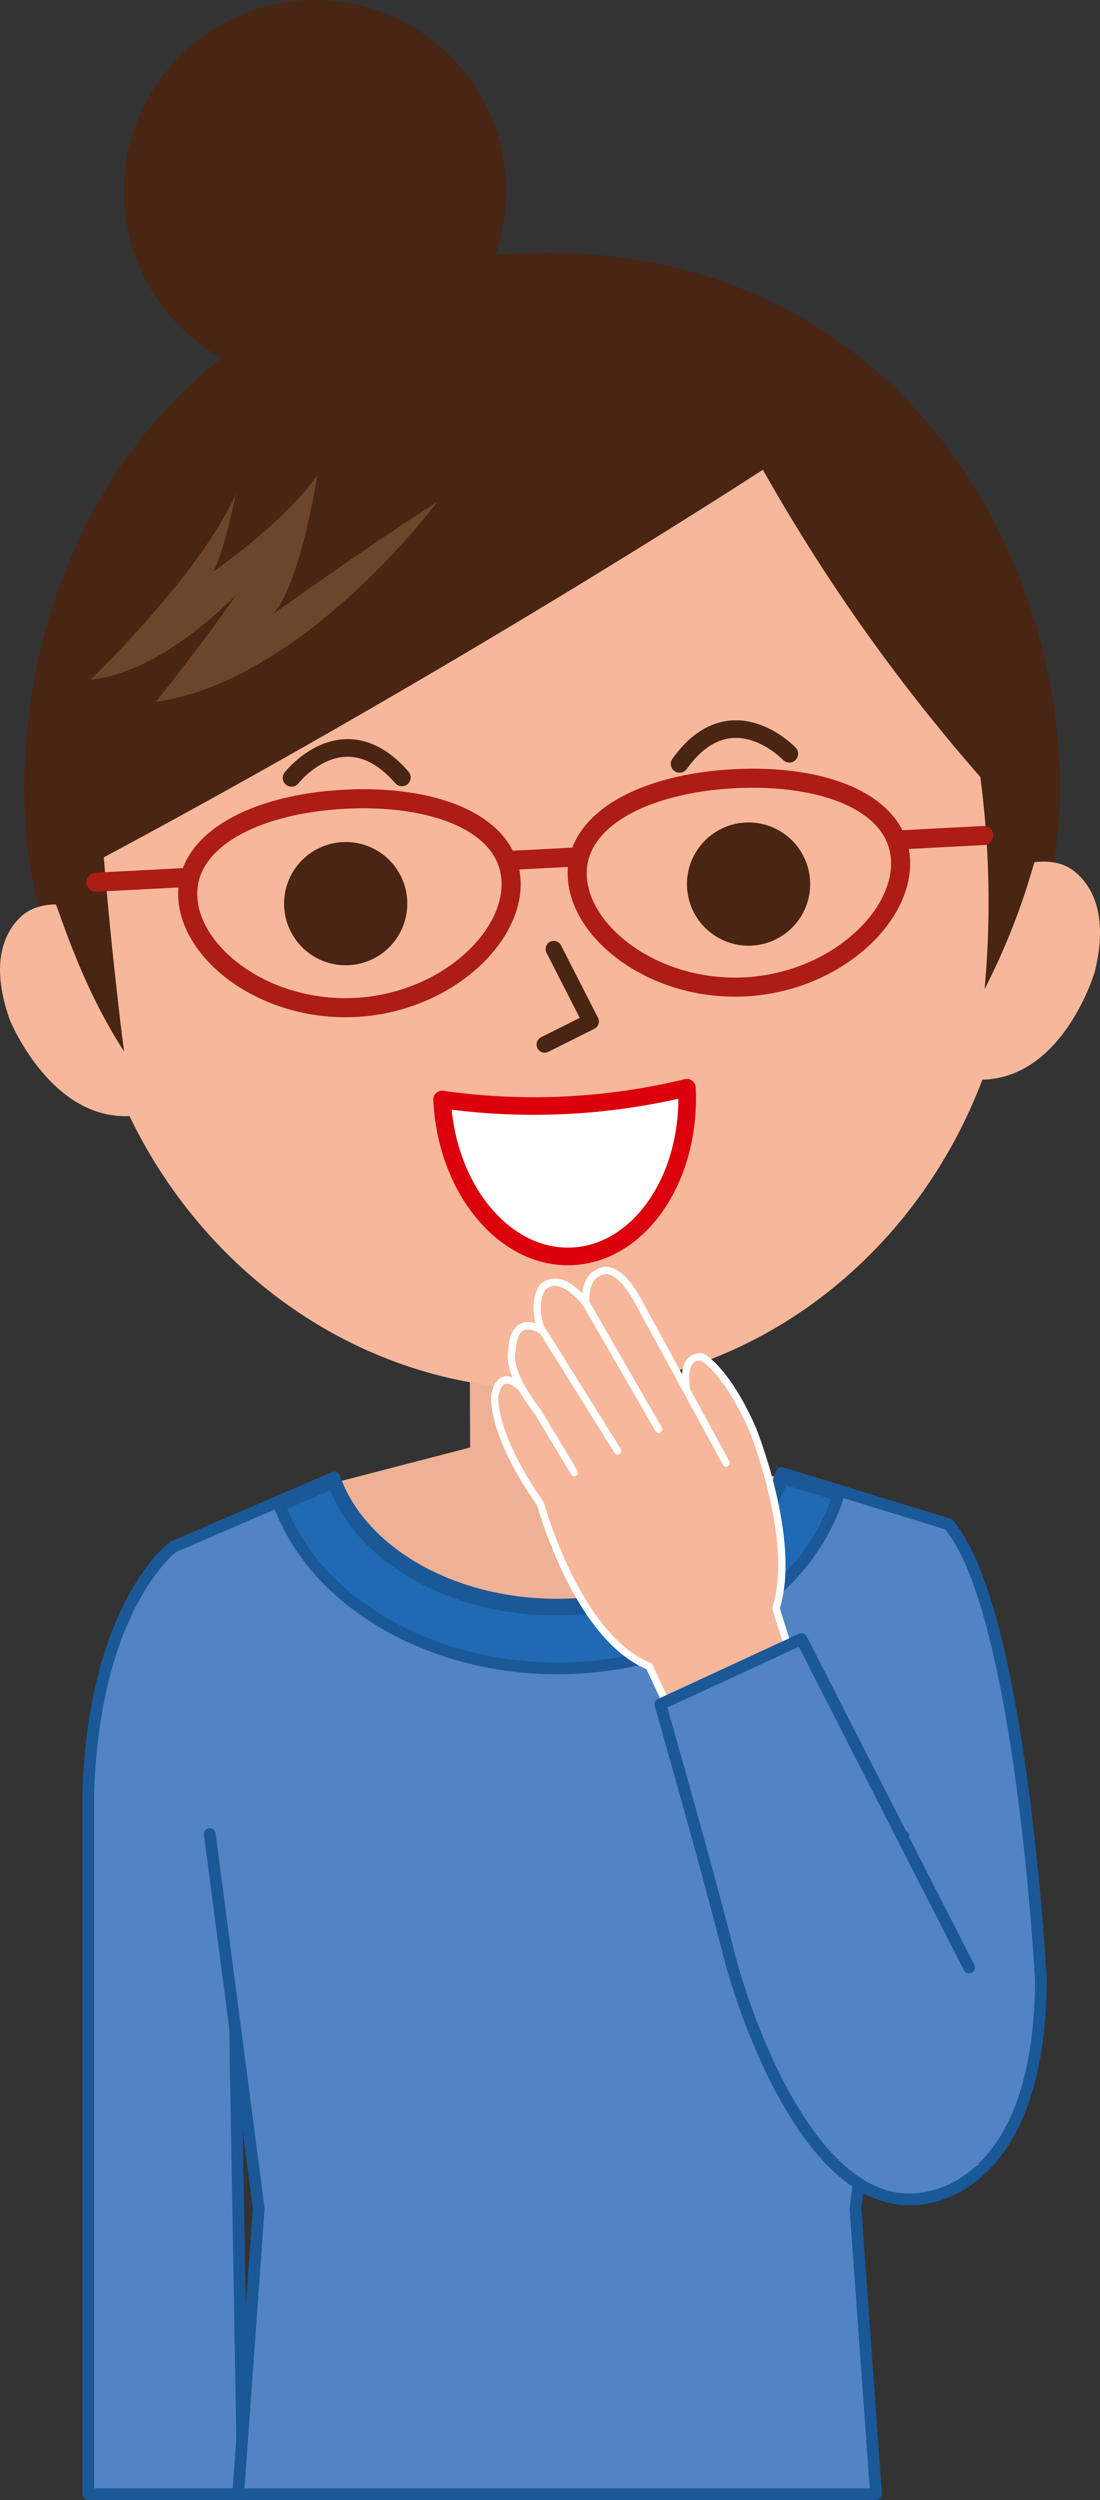 <svg xmlns="http://www.w3.org/2000/svg" width="75" height="170.4" viewBox="0 0 75 170.4">
  <rect x="0" y="0" width="75" height="170.4" fill="#333333" stroke="none"/>
  <g id="グループ_1572" data-name="グループ 1572" transform="translate(-336.771 -211.265)">
    <path id="パス_2483" data-name="パス 2483" d="M390.23,312.624a11.769,11.769,0,0,1-5.465,6.413,20.376,20.376,0,0,1-19.61.1,12,12,0,0,1-5.524-6.2l15.3-3.97Z" transform="translate(-0.122 -0.594)" fill="#eeb196"/>
    <path id="パス_2484" data-name="パス 2484" d="M395.27,361.142a10.341,10.341,0,0,0,3.806.992s8.568.2,8.667-14.9c0,0-1.336-25.422-6.318-31.121l-11.369-3.488c-1.591,5.137-7.829,8.975-15.3,8.975-7.318,0-13.449-3.688-15.19-8.669l-11,4.737s-5.381,4-5.778,16.8v47.76h10.561l-.6-34.76" transform="translate(0 -0.963)" fill="#5283c3" stroke="#1b5897" stroke-linejoin="round" stroke-width="0.8"/>
    <path id="パス_2485" data-name="パス 2485" d="M409.019,263.469c.858,18-14.235,33.366-33.719,34.323s-35.964-12.865-36.823-30.867c-.859-17.987,10.26-37.25,33.5-38.384S408.159,245.451,409.019,263.469Z" fill="#492513"/>
    <path id="パス_2486" data-name="パス 2486" d="M345.237,224.984a13.037,13.037,0,1,0,12.337-13.7A13.038,13.038,0,0,0,345.237,224.984Z" fill="#492513"/>
    <path id="パス_2487" data-name="パス 2487" d="M351.072,337.241l3.339,25.506-1.4,19.48H396.5l-1.4-19.48,3.266-25.357" transform="translate(0 -0.963)" fill="#5283c3" stroke="#1b5897" stroke-linecap="round" stroke-linejoin="round" stroke-width="0.8"/>
    <rect id="長方形_369" data-name="長方形 369" width="11.87" height="12.466" transform="translate(368.799 302.71) rotate(-0.198)" fill="#eeb196"/>
    <g id="グループ_1568" data-name="グループ 1568" transform="translate(336.771 230.615)">
      <path id="パス_2488" data-name="パス 2488" d="M408.773,263.124c.9,18.678-14.081,34.579-33.46,35.522s-35.807-13.429-36.705-32.1,14.08-34.576,33.46-35.52S407.879,244.454,408.773,263.124Z" transform="translate(-336.771 -230.615)" fill="#492513"/>
      <path id="パス_2489" data-name="パス 2489" d="M344.055,273.7s-3.939-1.853-5.93.113c-1.03,1.02-2.06,3.068-.7,6.931,0,0,3.336,8.33,9.948,6.273" transform="translate(-336.771 -230.615)" fill="#f7b79b"/>
      <path id="パス_2490" data-name="パス 2490" d="M404.364,271.132s3.742-2.224,5.918-.459c1.125.915,2.35,2.856,1.371,6.831,0,0-2.511,8.611-9.293,7.2" transform="translate(-337.01 -230.615)" fill="#f7b79b"/>
      <path id="パス_2491" data-name="パス 2491" d="M405.984,270.577c.9,18.672-12.65,34.5-30.278,35.354s-32.644-13.6-33.546-32.269,12.43-38.717,30.054-39.565S405.081,251.9,405.984,270.577Z" transform="translate(-336.771 -230.615)" fill="#f7b79b"/>
      <path id="パス_2492" data-name="パス 2492" d="M364.606,272.653a4.2,4.2,0,1,1-4.4-3.99A4.195,4.195,0,0,1,364.606,272.653Z" transform="translate(-336.841 -230.615)" fill="#492513"/>
      <path id="パス_2493" data-name="パス 2493" d="M356.72,264.285s3.564-4.572,7.524-.031" transform="translate(-336.842 -230.615)" fill="none" stroke="#492513" stroke-linecap="round" stroke-linejoin="round" stroke-width="1.2"/>
      <path id="パス_2494" data-name="パス 2494" d="M383.782,271.723a4.2,4.2,0,1,0,3.989-4.394A4.2,4.2,0,0,0,383.782,271.723Z" transform="translate(-336.939 -230.615)" fill="#492513"/>
      <path id="パス_2495" data-name="パス 2495" d="M390.755,262.642s-3.989-4.211-7.486.692" transform="translate(-336.935 -230.615)" fill="none" stroke="#492513" stroke-linecap="round" stroke-linejoin="round" stroke-width="1.2"/>
      <path id="パス_2496" data-name="パス 2496" d="M374.65,275.95l2.523,4.94-3.14,1.57" transform="translate(-336.895 -230.615)" fill="none" stroke="#492513" stroke-linecap="round" stroke-linejoin="round" stroke-width="1.111"/>
      <path id="パス_2499" data-name="パス 2499" d="M343.849,269.7c.494,6.145,1.266,12.484,1.389,13.239-2.7-4.166-4.064-8.361-5.4-12.19l3.819-14.7s9.4-32.068,37.882-24.192c0,0,17.873-1.22,25.736,26.833l.726,8.474a46.3,46.3,0,0,1-4.1,11.523,64.815,64.815,0,0,0-.291-14.464,124.611,124.611,0,0,1-14.824-20.941S368.527,256.494,343.849,269.7Z" transform="translate(-336.771 -230.615)" fill="#492513"/>
      <path id="パス_2500" data-name="パス 2500" d="M366.585,245.466s-9.025,12.17-19.178,13.639c0,0,3.831-4.85,5.465-7.3,0,0-5.02,5.329-9.932,5.789,0,0,7.461-7.135,9.919-12.674,0,0-.942,4.514-1.583,5.322,0,0,4.864-3.331,7.134-6.588,0,0-1.193,7.645-3.069,9.5C355.341,253.155,361.436,248.776,366.585,245.466Z" transform="translate(-336.771 -230.615)" fill="#6c462b"/>
    </g>
    <path id="パス_2501" data-name="パス 2501" d="M374.871,317.2c6.4-2.379,7.137-9.5,7.137-9.5l6.769,4.145s-1.252,8.625-2.334,13.922Z" transform="translate(-0.148 -0.608)" fill="#fff" stroke="#8e8e8f" stroke-linejoin="round" stroke-width="0.8"/>
    <g id="グループ_1569" data-name="グループ 1569" transform="translate(366.913 285.405)">
      <path id="パス_2502" data-name="パス 2502" d="M383.729,285.856c.3,6.12-3.2,11.268-7.807,11.491s-8.585-4.563-8.885-10.687A44.364,44.364,0,0,0,383.729,285.856Z" transform="translate(-367.037 -285.856)" fill="#fff" stroke="#dc000c" stroke-linecap="round" stroke-linejoin="round" stroke-width="1.2"/>
    </g>
    <g id="グループ_1570" data-name="グループ 1570" transform="translate(343.314 264.306)">
      <line id="線_1027" data-name="線 1027" x1="4.295" y2="0.225" transform="translate(28.34 5.375)" fill="none" stroke="#ad1c15" stroke-linecap="round" stroke-linejoin="round" stroke-width="1.3"/>
      <line id="線_1028" data-name="線 1028" x1="5.846" y2="0.306" transform="translate(0 6.785)" fill="none" stroke="#ad1c15" stroke-linecap="round" stroke-linejoin="round" stroke-width="1.3"/>
      <line id="線_1029" data-name="線 1029" x1="5.846" y2="0.307" transform="translate(54.68 3.907)" fill="none" stroke="#ad1c15" stroke-linecap="round" stroke-linejoin="round" stroke-width="1.3"/>
      <path id="パス_2503" data-name="パス 2503" d="M371.615,271.611c.205,3.918-4.511,8.333-10.6,8.652s-11.235-3.579-11.44-7.5,4.612-6.372,10.7-6.691S371.409,267.693,371.615,271.611Z" transform="translate(-343.314 -264.637)" fill="none" stroke="#ad1c15" stroke-linecap="round" stroke-linejoin="round" stroke-width="1.3"/>
      <path id="パス_2504" data-name="パス 2504" d="M376.37,271.361c.205,3.919,5.355,7.817,11.44,7.5s10.8-4.734,10.6-8.652-5.253-5.855-11.339-5.536S376.164,267.444,376.37,271.361Z" transform="translate(-343.553 -264.637)" fill="none" stroke="#ad1c15" stroke-linecap="round" stroke-linejoin="round" stroke-width="1.3"/>
    </g>
    <path id="パス_2505" data-name="パス 2505" d="M390.23,312.624c-1.6,5.137-7.858,8.975-15.353,8.975-7.345,0-13.5-3.688-15.246-8.669l-3.672,1.575c2.452,6.543,10.176,11.094,18.918,11.094,9.131,0,17.015-4.847,19.173-11.788l.006-.018Z" transform="translate(-0.123 -0.618)" fill="#2069b3" stroke="#1b5897" stroke-linejoin="round" stroke-width="0.8"/>
    <g id="グループ_1571" data-name="グループ 1571" transform="translate(370.497 297.861)">
      <path id="パス_2506" data-name="パス 2506" d="M389.826,321.482c1.48-4.6-1.592-12.2-1.592-12.2-1.807-4.107-3.451-4.928-3.451-4.928-1.063-.058-1.248.952-1.059,2.262l-3.375-6.2s-1.422-2.728-2.723-1.728c0,0-.836.269-.761,2.011-.166-.222-1.684-2.191-2.926-1.107,0,0-.775.93-.092,2.945-.369-.222-1.932-1.017-2.021,1.451,0,0-.291.774.722,2.563-.474-.492-1.519-1.32-1.894.435,0,0-.328,2.465,3.121,7.393,0,0,2.473,9.084,7.4,11.057l1.949,4.152,8.4-2.7Z" transform="translate(-370.646 -298.462)" fill="#f7b79b" stroke="#fff" stroke-linecap="round" stroke-linejoin="round" stroke-width="0.5"/>
      <path id="パス_2507" data-name="パス 2507" d="M386.427,311.582l-6.078-11.172s-1.422-2.728-2.723-1.728c0,0-2.914.871,2.553,10.511" transform="translate(-370.646 -298.462)" fill="#f7b79b" stroke="#fff" stroke-linecap="round" stroke-linejoin="round" stroke-width="0.5"/>
      <path id="パス_2508" data-name="パス 2508" d="M381.826,309.281l-4.928-8.545s-1.643-2.3-2.959-1.15c0,0-1.149,1.316.494,4.271l3.535,6.51" transform="translate(-370.646 -298.462)" fill="#f7b79b" stroke="#fff" stroke-linecap="round" stroke-linejoin="round" stroke-width="0.5"/>
      <path id="パス_2509" data-name="パス 2509" d="M379.033,310.76l-5.106-8.178s-2-1.4-2.1,1.4c0,0-.5,1.2,1.785,4.149l2.465,4.109" transform="translate(-370.646 -298.462)" fill="#f7b79b" stroke="#fff" stroke-linecap="round" stroke-linejoin="round" stroke-width="0.5"/>
    </g>
    <path id="パス_2510" data-name="パス 2510" d="M403.082,346.333l-11.425-22.386-9.623,4.448s3.165,11.069,4.648,16.938c1.023,4.051,5.418,17.131,12.6,16.8a7.067,7.067,0,0,0,4.451-1.908" transform="translate(-0.239 -0.963)" fill="#5283c3" stroke="#1b5897" stroke-linecap="round" stroke-linejoin="round" stroke-width="0.8"/>
  </g>
</svg>
